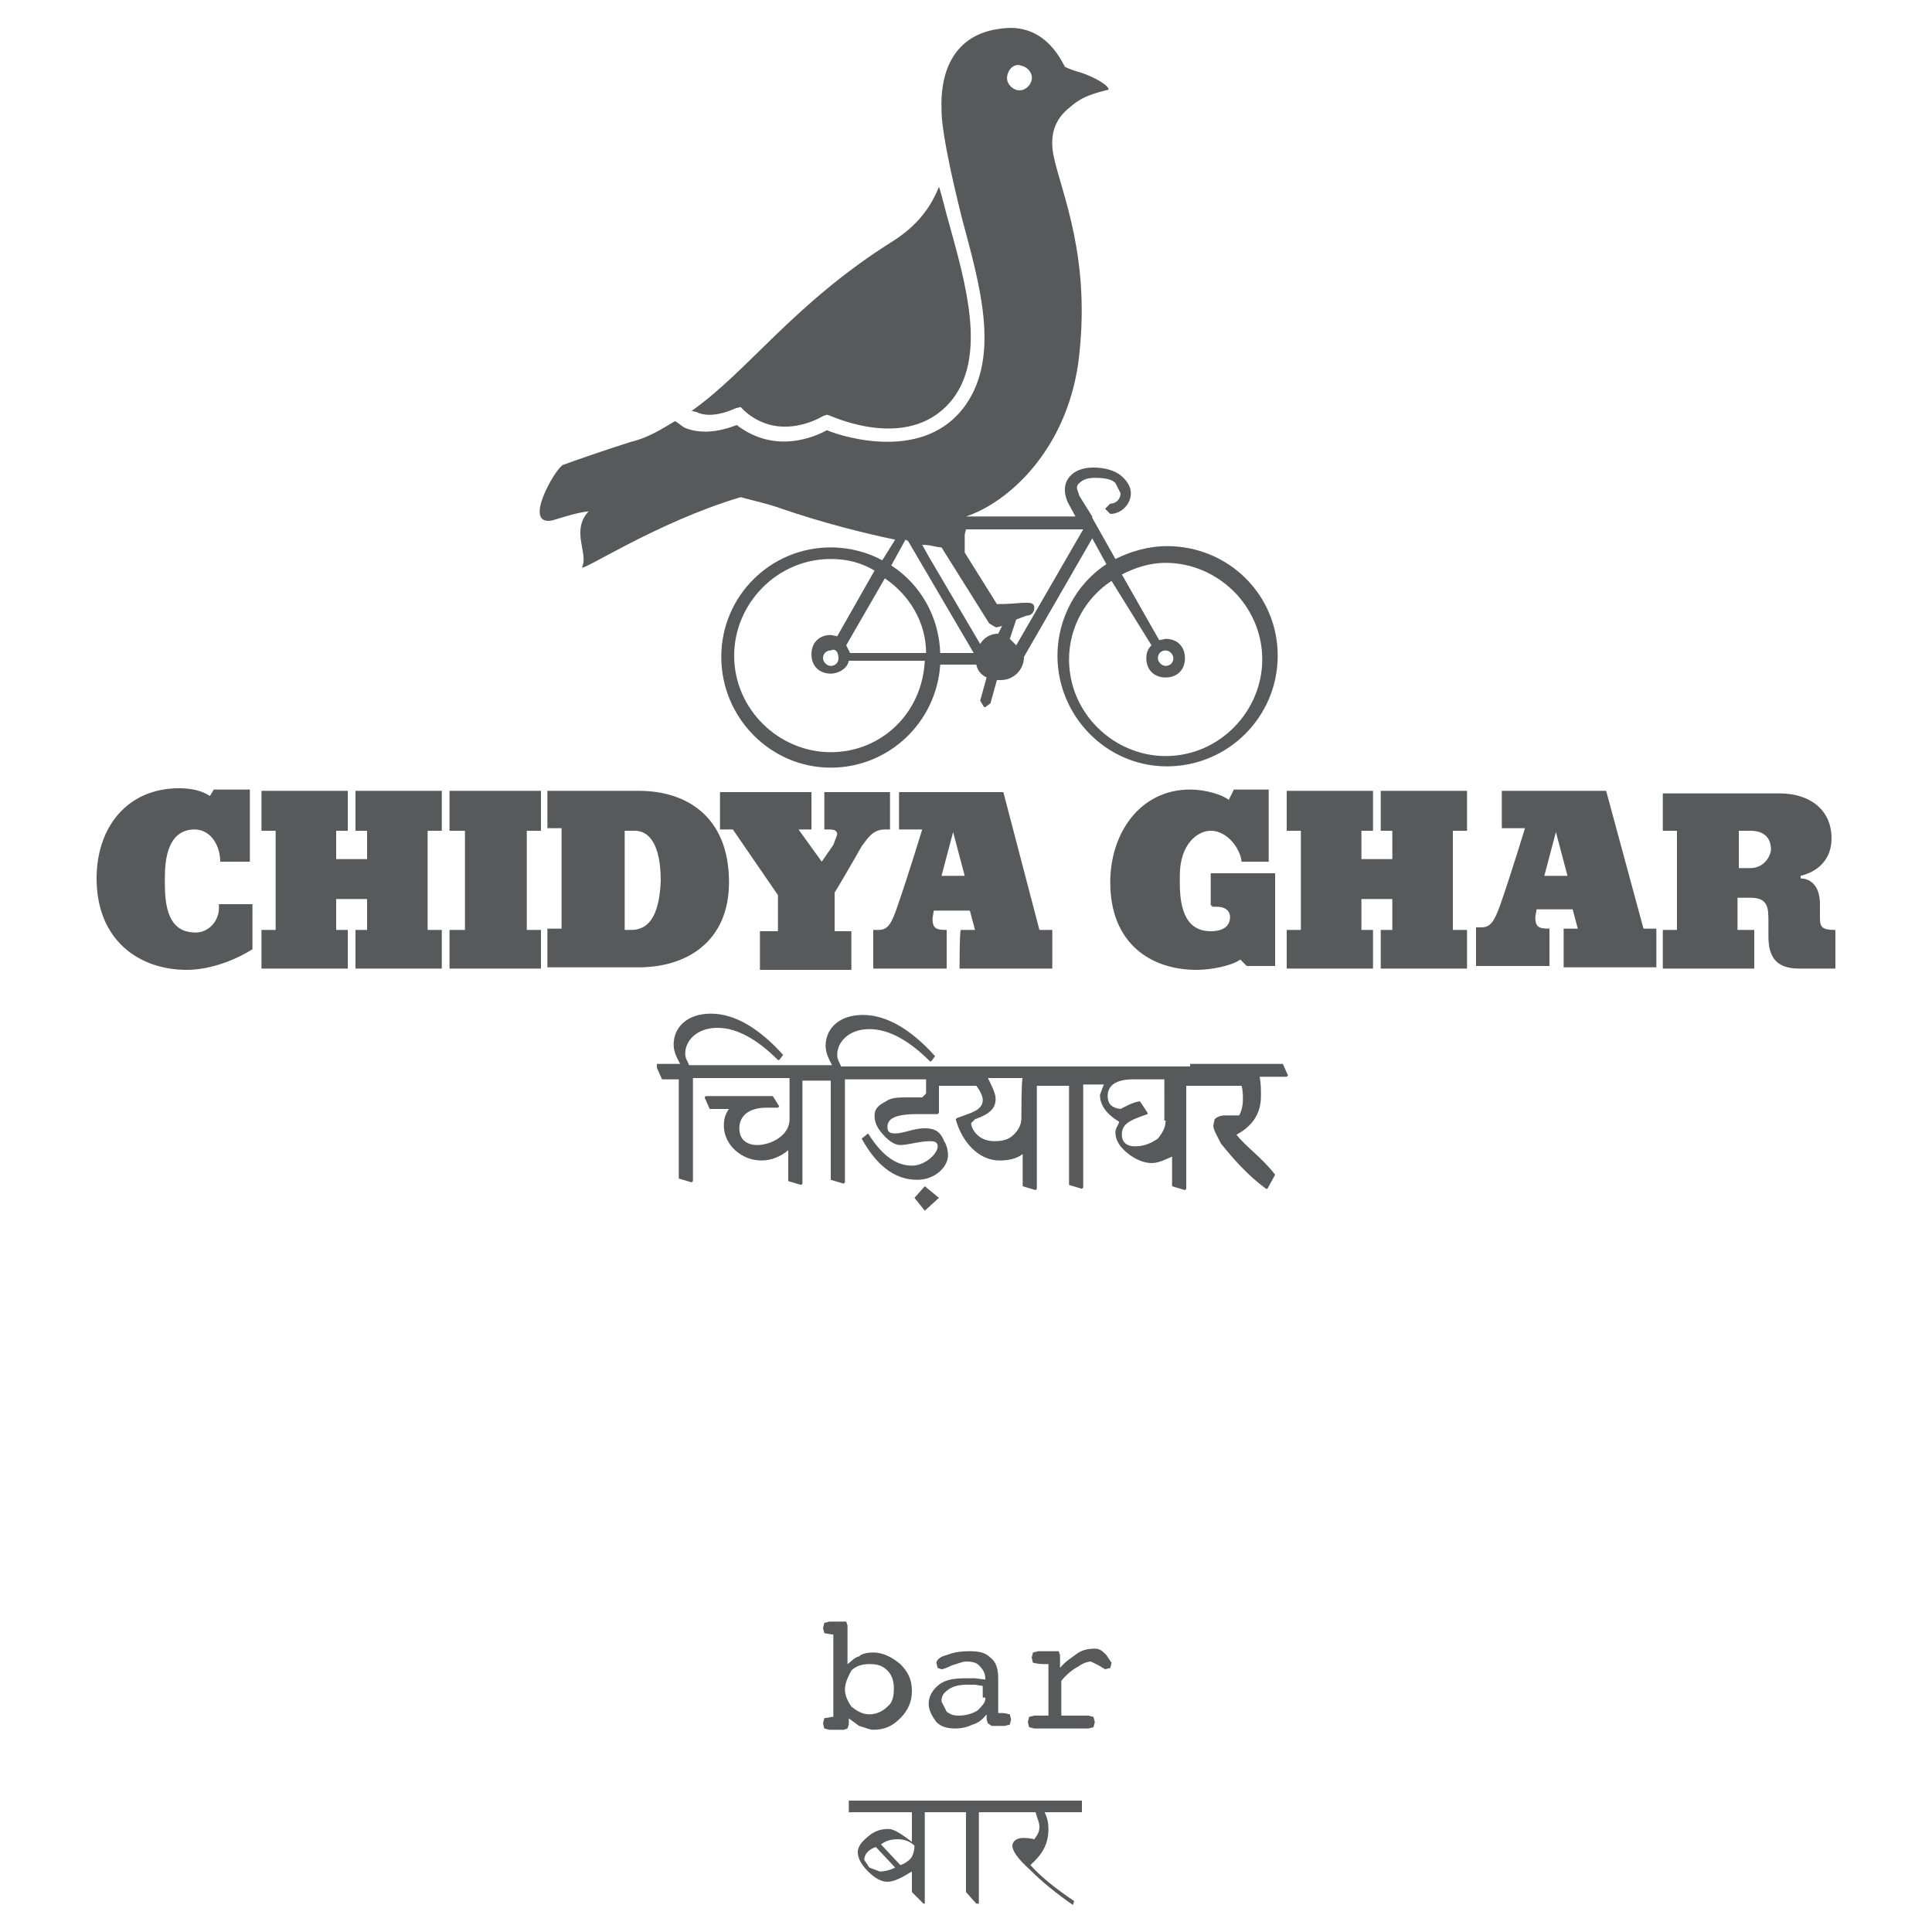 <?xml version="1.0" encoding="utf-8"?>
<!-- Generator: Adobe Illustrator 23.0.1, SVG Export Plug-In . SVG Version: 6.00 Build 0)  -->
<svg version="1.1" id="Layer_1" xmlns="http://www.w3.org/2000/svg" xmlns:xlink="http://www.w3.org/1999/xlink" x="0px" y="0px"
	 viewBox="0 0 150 150" style="enable-background:new 0 0 150 150;" xml:space="preserve">
<style type="text/css">
	.st0{fill:#58595B;}
</style>
<g>
	<path class="st0" d="M76.9,128.7c-0.4-0.4-0.9-0.5-1.6-0.5c-0.8,0-1.3,0.1-1.8,0.3c-0.5,0.1-0.8,0.4-0.8,0.6l0.1,0.4l0.3,0.1
		c0.1,0,0.4-0.1,0.8-0.3c0.4-0.1,0.8-0.3,1.1-0.3c0.5,0,0.9,0.1,1.1,0.4c0.3,0.3,0.4,0.6,0.4,1l0,0l-0.8-0.1H75
		c-0.9,0-1.6,0.1-2.1,0.5c-0.5,0.4-0.8,0.9-0.8,1.5c0,0.5,0.3,1,0.6,1.4c0.4,0.4,0.9,0.5,1.5,0.5c0.4,0,0.9-0.1,1.3-0.3
		c0.4-0.1,0.8-0.4,1.1-0.8v0.4l0.1,0.3L77,134h1l0.4-0.1l0.1-0.4l-0.1-0.4c-0.1,0-0.3-0.1-0.6-0.1h-0.3v-2.7
		C77.5,129.5,77.3,129,76.9,128.7 M76.5,131.9c0,0.3-0.3,0.6-0.6,0.9c-0.5,0.3-1,0.4-1.5,0.4c-0.4,0-0.6-0.1-0.9-0.3l-0.4-0.8
		c0-0.4,0.1-0.6,0.5-0.9c0.4-0.3,0.9-0.4,1.5-0.4h0.6l0.6,0.1v0.9H76.5z"/>
	<path class="st0" d="M85,128c-0.5,0-1,0.1-1.4,0.4c-0.4,0.3-0.9,0.6-1.3,1.1v-1l-0.1-0.3H82h-1.4l-0.4,0.1l-0.1,0.4l0.1,0.4
		c0.1,0,0.4,0.1,0.8,0.1h0.4v4h-1.1l-0.4,0.1l-0.1,0.4l0.1,0.4l0.4,0.1h4.2l0.4-0.1l0.1-0.4l-0.1-0.4l-0.4-0.1h-2.1v-2.7
		c0.4-0.5,0.9-0.9,1.3-1.1c0.4-0.3,0.8-0.4,1-0.4l0.6,0.3l0.5,0.3l0.4-0.1l0.1-0.4l-0.4-0.6C85.6,128.2,85.4,128,85,128"/>
	<path class="st0" d="M66.7,134c0.4,0.1,0.8,0.3,1.1,0.3c0.9,0,1.5-0.3,2.1-0.9c0.6-0.6,0.9-1.3,0.9-2.1c0-0.9-0.3-1.5-0.9-2.1
		c-0.6-0.5-1.3-0.9-2.1-0.9c-0.5,0-0.9,0.1-1.1,0.3c-0.4,0.1-0.6,0.4-0.9,0.6v-3l-0.1-0.3h-0.3h-1l-0.4,0.1l-0.1,0.4l0.1,0.4
		l0.6,0.1h0.1v6.4h-0.1l-0.6,0.1l-0.1,0.4l0.1,0.4l0.4,0.1h1.1l0.3-0.1l0.1-0.3v-0.5C66,133.5,66.3,133.7,66.7,134 M65.6,131.2
		c0-0.6,0.3-1.1,0.5-1.5c0.4-0.4,0.9-0.5,1.4-0.5c0.6,0,1,0.1,1.4,0.5c0.4,0.4,0.5,0.9,0.5,1.4c0,0.6-0.1,1.1-0.5,1.4
		c-0.4,0.4-0.9,0.6-1.4,0.6c-0.6,0-1-0.3-1.4-0.6C65.9,132.2,65.6,131.7,65.6,131.2"/>
	<path class="st0" d="M77.7,139.8h-3.9h-0.3h-7.6v0.9h4.9v2.3c-0.8-0.6-1.4-1-1.8-1c-0.5,0-1,0.1-1.5,0.5c-0.5,0.4-0.9,0.8-0.9,1.3
		s0.3,1,0.8,1.5c0.5,0.5,1,0.8,1.5,0.8s1.1-0.3,1.9-0.8v1.6l0.9,0.9h0.1v-7.1h1.6h0.3H75v6.2l0.8,0.9H76v-7.1h1.6h0.1h2.7
		c0.1,0.4,0.3,0.8,0.3,1.1c0,0.4-0.1,0.6-0.4,1c-0.4-0.1-0.6-0.1-0.9-0.1c-0.5,0-0.8,0.3-0.8,0.6c0,0.4,0.4,1,1.4,1.9
		c0.9,0.9,2,1.8,3.3,2.7l0.1-0.3c-1.5-1-2.7-2-3.4-2.8c0.9-0.8,1.4-1.6,1.4-2.8c0-0.5-0.1-0.9-0.3-1.3h2.9v-0.9h-6.2h-0.3V139.8z
		 M68.3,145.3l-0.8-0.3l-0.4-0.6c0-0.4,0.3-0.8,0.9-1l1.5,1.6C69.1,145.2,68.7,145.3,68.3,145.3 M70.7,144.3
		c-0.1,0.1-0.4,0.4-0.8,0.5l-1.5-1.6c0.4-0.3,0.8-0.4,1.3-0.4c0.4,0,0.9,0.1,1.3,0.5C71,143.8,70.8,144.2,70.7,144.3"/>
	<path class="st0" d="M45.7,39.7c-1.4,1.5,0,3.3-0.5,4.3c-0.3,0.6,5.6-3.4,12.3-5.4c1.1,0.3,2.1,0.5,3.2,0.9
		c3.2,1.1,6.4,1.9,8.8,2.4l-1,1.6c-1.1-0.6-2.5-1-4-1c-4.7,0-8.5,3.8-8.5,8.5s3.8,8.6,8.5,8.6c4.5,0,8.2-3.5,8.5-8h2.8
		c0.1,0.5,0.4,0.8,0.8,1l-0.5,1.8l0.3,0.5h0.1l0.4-0.3l0.5-1.8h0.3c1,0,1.8-0.8,1.8-1.8l0,0l5.3-9.2l1.1,2c-2.3,1.5-3.8,4.2-3.8,7.1
		c0,4.7,3.8,8.6,8.5,8.6s8.6-3.8,8.6-8.6c0-4.7-3.8-8.5-8.6-8.5c-1.4,0-2.8,0.4-4,1l-1.8-3.2v-0.1l-1-1.6c-0.1-0.4-0.3-0.6-0.1-0.9
		c0.3-0.3,0.6-0.5,1.3-0.5c0.8,0,1.3,0.1,1.6,0.4l0.4,0.8c0,0.4-0.3,0.8-0.8,0.8l-0.4,0.4l0.4,0.4c0.9,0,1.6-0.8,1.6-1.6
		c0-0.5-0.3-1-0.8-1.4c-0.5-0.4-1.3-0.6-2.1-0.6c-1.3,0-1.8,0.6-2,0.9c-0.3,0.5-0.3,1.1,0,1.8l0.6,1.1H75c3.3-1.1,7.7-5.1,8.7-11.8
		c1.1-8.2-1.3-13.3-1.9-16.2c-0.3-1.5,0-2.8,1.3-3.8c1-0.9,2.1-1.1,2.8-1.3c0.6,0-0.5-0.9-2.1-1.4c-0.4-0.1-0.9-0.3-1.1-0.4
		c-0.1,0-1.3-3.4-4.8-3c-4.2,0.4-4.9,3.9-4.8,6.3c0,0.5,0,2.1,1.6,8.5c1.3,4.9,3,10.5,0.3,14.4c-1.6,2.3-4,2.9-6.1,2.9
		c-2.1,0-4-0.6-4.7-0.9c-0.9,0.5-4,1.9-7-0.4c-0.8,0.3-2.3,0.8-3.8,0.3c-0.4-0.1-0.6-0.4-1-0.6c-1,0.6-2.1,1.3-3.4,1.6
		c-1.9,0.6-4.5,1.5-5.3,1.8c-0.6,0.3-3.2,4.8-0.8,4.3C43.9,40.1,44.8,39.8,45.7,39.7 M89.4,50.1c-0.3,0.3-0.4,0.6-0.4,1
		c0,0.9,0.6,1.5,1.5,1.5c0.9,0,1.5-0.6,1.5-1.5c0-0.9-0.6-1.5-1.5-1.5L90,49.7l-2.9-5.1c1-0.5,2.1-0.9,3.4-0.9c4,0,7.5,3.3,7.5,7.5
		c0,4-3.3,7.5-7.5,7.5c-4,0-7.5-3.3-7.5-7.5c0-2.5,1.3-4.8,3.3-6.1L89.4,50.1z M89.9,51.1c0-0.4,0.3-0.6,0.6-0.6s0.6,0.3,0.6,0.6
		c0,0.4-0.3,0.6-0.6,0.6C90.2,51.7,89.9,51.4,89.9,51.1 M79.3,5.1c0.5,0.1,0.9,0.6,0.8,1.1c-0.1,0.5-0.6,0.9-1.1,0.8
		c-0.5-0.1-0.9-0.6-0.8-1.1C78.3,5.3,78.8,4.9,79.3,5.1 M64.5,58.4c-4,0-7.5-3.3-7.5-7.5c0-4,3.3-7.5,7.5-7.5c1.3,0,2.4,0.3,3.4,0.9
		L65,49.4l-0.5-0.1c-0.9,0-1.5,0.6-1.5,1.5c0,0.9,0.6,1.5,1.5,1.5c0.6,0,1.3-0.4,1.4-1h5.9C71.6,55.4,68.4,58.4,64.5,58.4
		 M65.1,51.1c0,0.4-0.3,0.6-0.6,0.6s-0.6-0.3-0.6-0.6c0-0.4,0.3-0.6,0.6-0.6C64.9,50.3,65.1,50.7,65.1,51.1 M66,50.7l-0.3-0.6l3-5.2
		c1.9,1.3,3.2,3.4,3.2,5.8H66z M75,41.1h9.1l-5.2,9l-0.5-0.5l0.5-1.5l0.8-0.3l0,0c0.4,0,0.6-0.3,0.6-0.6c0-0.4-0.3-0.4-0.6-0.4
		c-0.8,0-0.9,0.1-2.3,0.1l-2.5-4c0-0.3,0-0.9,0-1.4L75,41.1 M73.1,42.5l3.7,5.9l0.5,0.3h0.1l0.4-0.1l0,0l-0.3,0.6l0,0
		c-0.6,0-1.1,0.3-1.4,0.8l-4-6.8l-0.5-0.9C72.3,42.3,72.7,42.5,73.1,42.5 M70.5,42l5.1,8.7H73c-0.1-2.8-1.5-5.3-3.8-6.8l1.1-2
		L70.5,42"/>
	<path class="st0" d="M57.1,31.7l0.4-0.1l0.3,0.3c2.8,2.5,6.1,0.4,6.1,0.4l0.3-0.1l0.3,0.1c0.3,0.1,6.4,2.9,9.6-1.5
		c2.4-3.4,0.9-8.7-0.4-13.4c-0.3-1-0.5-2-0.8-2.9c-0.6,1.5-1.6,3-3.7,4.3c-7.6,4.8-11.1,10-15.5,13.1l0.4,0.1
		C55.3,32.6,57.1,31.7,57.1,31.7"/>
	<path class="st0" d="M17,70.5c0,1-0.8,1.9-1.8,1.9c-1.4,0-2.4-0.8-2.4-3.7v-0.6c0-2.9,1.1-3.7,2.3-3.7c1.3,0,2,1.3,2,2.5h2.3v-5.6
		h-2.8l-0.3,0.5c-0.6-0.4-1.4-0.6-2.4-0.6c-4,0-6.4,3-6.4,7c0,4.8,3.3,7.1,7,7.1c2,0,4-0.9,5.1-1.6v-3.5H17C17,70.1,17,70.5,17,70.5
		z"/>
	<polygon class="st0" points="27.6,64.5 28.5,64.5 28.5,66.7 26.1,66.7 26.1,64.5 27,64.5 27,61.4 20.3,61.4 20.3,64.5 21.4,64.5 
		21.4,72.2 20.3,72.2 20.3,75.2 27,75.2 27,72.2 26.1,72.2 26.1,69.8 28.5,69.8 28.5,72.2 27.6,72.2 27.6,75.2 34.3,75.2 34.3,72.2 
		33.2,72.2 33.2,64.5 34.3,64.5 34.3,61.4 27.6,61.4 	"/>
	<polygon class="st0" points="107.2,64.5 108.1,64.5 108.1,66.7 105.7,66.7 105.7,64.5 106.6,64.5 106.6,61.4 99.9,61.4 99.9,64.5 
		101,64.5 101,72.2 99.9,72.2 99.9,75.2 106.6,75.2 106.6,72.2 105.7,72.2 105.7,69.8 108.1,69.8 108.1,72.2 107.2,72.2 107.2,75.2 
		113.9,75.2 113.9,72.2 112.8,72.2 112.8,64.5 113.9,64.5 113.9,61.4 107.2,61.4 	"/>
	<polygon class="st0" points="34.9,64.5 36.1,64.5 36.1,72.2 34.9,72.2 34.9,75.2 42,75.2 42,72.2 40.9,72.2 40.9,64.5 42,64.5 
		42,61.4 34.9,61.4 	"/>
	<path class="st0" d="M56.6,68.5c0-5.1-3.3-7.1-7-7.1c-2.8,0-7.1,0-7.1,0v2.9h1.1v7.8h-1.1v3h6.8C53.3,75.2,56.6,73.1,56.6,68.5
		 M49,72.2h-0.5v-7.7h0.8c1,0,2,0.9,2,3.9C51.2,70.7,50.6,72.2,49,72.2"/>
	<path class="st0" d="M66.9,65.7c0.4-0.5,0.8-1.3,1.8-1.3h0.4v-2.9H64v2.9h0.4c0.4,0,0.6,0.1,0.6,0.4l-0.3,0.8l-0.9,1.3l0,0
		l-1.8-2.5H63v-2.9h-7.1v2.9h1l3.5,5.1v2.8h-1.4v3h7.1v-3h-1.3v-3C65,69,66.4,66.6,66.9,65.7"/>
	<path class="st0" d="M74.5,75.2h7.2v-3h-1l-2.8-10.7h-8.1v2.9h1.8c0,0-1,3.3-1.9,5.9c-0.5,1.5-0.8,1.9-1.5,1.9h-0.4v3h5.7v-3
		c-0.8,0-1.1-0.1-1.1-0.9l0.1-0.6h2.8l0.4,1.5h-1.1C74.5,72.2,74.5,75.2,74.5,75.2z M73.1,68l0.9-3.4l0,0l0.9,3.4H73.1z"/>
	<path class="st0" d="M94.1,70.4h0.4c0.6,0,1,0.3,1,0.8c0,0.6-0.4,1.1-1.5,1.1c-1.4,0-2.4-0.9-2.4-3.7V68c0-2.5,1.4-3.5,2.4-3.5
		c1.3,0,2.3,1.4,2.4,2.4h2.1v-5.6h-2.7l-0.4,0.8c-0.5-0.4-1.8-0.8-3-0.8c-3.9,0-6.2,3.4-6.2,7.2c0,4.8,3.2,6.8,6.7,6.8
		c1.1,0,2.7-0.3,3.4-0.8l0.5,0.5H99v-7.2H94v2.5H94.1z"/>
	<path class="st0" d="M124.7,61.4h-8.1v2.9h1.8c0,0-1,3.3-1.9,5.9c-0.5,1.4-0.8,1.8-1.5,1.8h-0.4v3h5.7v-2.9c-0.8,0-1.1-0.1-1.1-0.9
		l0.1-0.6h2.8l0.4,1.5h-1.1v3h7.2v-3h-1L124.7,61.4z M119.9,68l0.9-3.4l0,0l0.9,3.4H119.9z"/>
	<path class="st0" d="M141.3,71.3v-1.1c0-1.6-0.9-2-1.5-2V68c1.6-0.4,2.4-1.5,2.4-2.9c0-2.4-1.9-3.5-4-3.5h-9.1v2.9h1.1v7.7h-1.1v3
		h7.1v-3h-1.3v-2.5h1c1.4,0,1.4,0.8,1.4,1.9v1.1c0,1.6,0.6,2.5,2.4,2.5h2.8v-3C141.5,72.2,141.3,72,141.3,71.3 M135.9,67.4H135v-2.9
		h0.9c0.9,0,1.6,0.4,1.6,1.5C137.4,66.7,136.8,67.4,135.9,67.4"/>
	<polygon class="st0" points="71,93 71.8,94 72.9,93 71.8,92.1 	"/>
	<path class="st0" d="M92.4,82.8L92.4,82.8h-7.7l0,0h-3.2h-0.6h-6.7h-0.9h-6.6h-0.5h-0.9c-0.1-0.3-0.3-0.5-0.3-0.9c0-1,0.9-2,2.5-2
		c1.6,0,3.2,1,4.7,2.5h0.1l0.3-0.4c-1.8-2-3.7-3.2-5.6-3.2c-1.9,0-2.9,1.1-2.9,2.4c0,0.6,0.3,1.1,0.5,1.5h-1H63h-8.1h-0.6h-0.8
		c-0.1-0.3-0.3-0.5-0.3-0.9c0-1,0.9-2,2.5-2s3.2,1,4.7,2.5h0.1l0.3-0.4c-1.8-2-3.7-3.2-5.6-3.2s-2.9,1.1-2.9,2.4
		c0,0.6,0.3,1.1,0.5,1.5h-1.8L51,82.9l0.4,0.9h1.3v7.7l1,0.3l0.1-0.1v-8h1h0.6h5.9v3.2c0,1.3-1.5,2-2.5,2c-0.8,0-1.4-0.4-1.4-1.3
		c0-1,0.8-1.6,2.1-1.6h0.9l0.1-0.1l-0.5-0.8h-5.2l-0.1,0.1l0.4,0.9h1.5l0,0c-0.3,0.4-0.4,0.8-0.4,1.3c0,1.5,1.4,2.7,2.9,2.7
		c0.8,0,1.5-0.3,2.1-0.8v2.4l1,0.3l0.1-0.1v-8h0.9h0.8h0.5v7.7l1,0.3l0.1-0.1v-8h1h0.5h4.8v1.1l-0.3,0.3h-1c-0.8,0-1.4,0-1.8,0.3
		c-0.6,0.3-0.9,0.6-0.9,1.1c0,0.4,0.1,0.8,0.5,1.3c0.5,0.6,1,1,1.5,1c0.6,0,1.5-0.3,2.3-0.3c0.4,0,0.6,0.1,0.6,0.4
		c0,0.6-1,1.5-2,1.5c-1.3,0-2.4-0.9-3.4-2.5l-0.5,0.4l0,0c1.1,2,2.5,3.2,4.3,3.2c1.4,0,2.4-1,2.4-1.9c0-0.4-0.1-0.8-0.3-1.1
		c-0.3-0.8-0.8-1-1.5-1c-0.9,0-1.6,0.4-2.3,0.4c-0.4,0-0.6-0.1-0.6-0.5c0-0.6,0.5-1,2.3-1c0.6,0,1.1,0,1.6,0l0.1-0.1v-2.1h1.6h1.3
		c0.3,0.4,0.5,0.8,0.5,1.1c0,0.8-0.9,1-2,1.4l-0.1,0.1c0.5,1.8,1.8,3.2,3.4,3.2c0.6,0,1.3-0.1,1.8-0.5v2.5l1,0.3l0.1-0.1v-8h0.9H83
		v7.7l1,0.3l0.1-0.1v-8h1.5l0,0h0.1l-0.3,0.8c0,0.8,0.5,1.5,1.5,2.1c-0.1,0.3-0.3,0.5-0.3,0.8c0,0.6,0.3,1.1,0.9,1.6
		s1.3,0.8,1.9,0.8s1.1-0.3,1.6-0.5v2.3l1,0.3l0.1-0.1v-8h1.3h3c0.1,0.4,0.1,0.8,0.1,1c0,0.5-0.1,1-0.3,1.3c-0.4,0-0.8,0-1.1,0
		s-0.6,0.1-0.8,0.3l-0.1,0.5c0,0.3,0.3,0.8,0.6,1.4c0.9,1.1,2,2.4,3.5,3.5h0.1l0.6-1.1C98,89.9,96.7,89,96,88.1
		c1.1-0.6,1.9-1.5,1.9-3c0-0.5,0-1-0.1-1.5h2.1l0.1-0.1l-0.4-0.9h-7.2V82.8z M79.3,86.8c0,0.6-0.3,1-0.6,1.3
		c-0.4,0.4-0.9,0.5-1.5,0.5c-1.3,0-1.8-1-1.8-1.4l0.3-0.3c1.1-0.4,1.6-0.8,1.6-1.6c0-0.4-0.3-1-0.6-1.6h2.7
		C79.3,83.7,79.3,86.8,79.3,86.8z M90.5,87c0,0.6-0.3,1-0.6,1.4c-0.6,0.4-1.1,0.6-1.8,0.6s-1-0.4-1-0.9c0-0.8,0.5-1.1,2-1.6v-0.1
		l-0.6-0.9c-0.6,0.1-1.1,0.4-1.5,0.6c-0.8-0.1-1-0.5-1-1c0-0.8,0.6-1.3,2-1.3h2.4V87H90.5z"/>
</g>
</svg>
